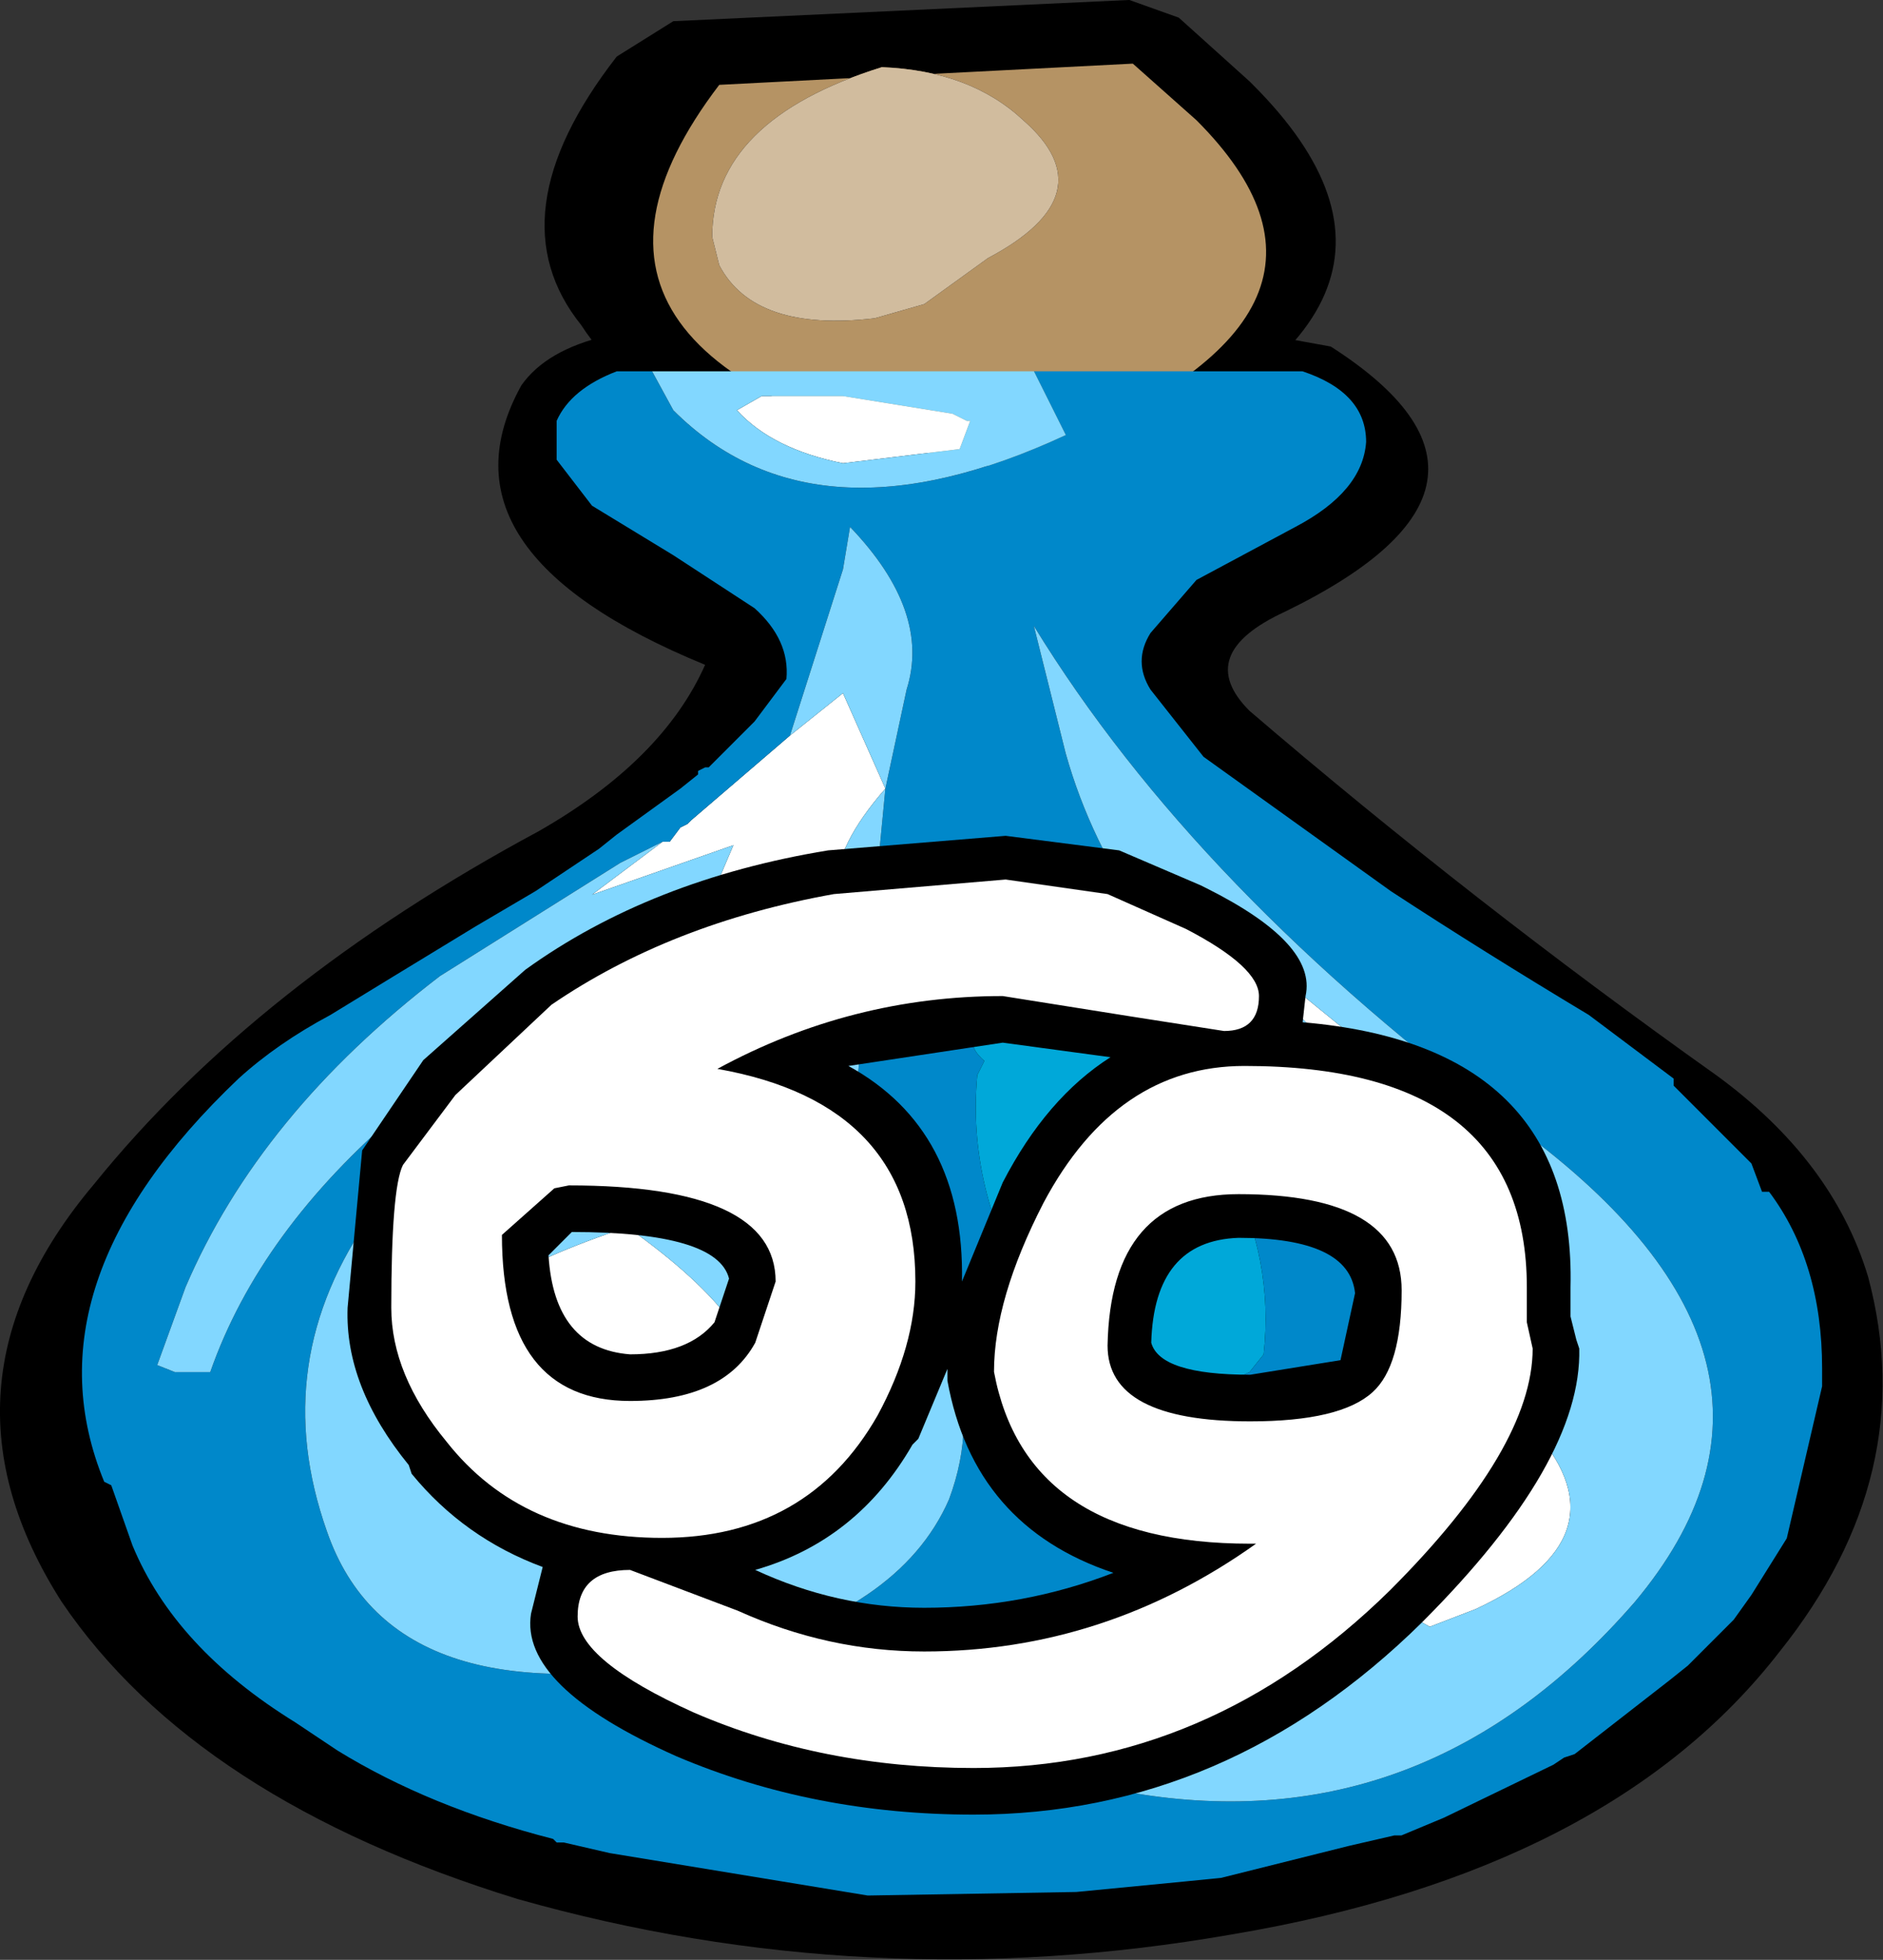 <svg xmlns="http://www.w3.org/2000/svg" xmlns:xlink="http://www.w3.org/1999/xlink" height="33.639" width="32.335"><rect width="100%" height="100%" fill="#333333" stroke="none"/><g transform="translate(16.169 33.646)"><use height="27.95" transform="translate(-16.14 -33.95) scale(1.214)" width="26.6" xlink:href="#sprite0"/><use height="16.8" transform="translate(-10.2 -19.3)" width="21.15" xlink:href="#shape1"/></g><defs id="defs33"><g id="sprite0" transform="translate(13.25 14)"><use height="27.95" transform="translate(-13.25 -14)" width="26.6" xlink:href="#shape0" id="use8" x="0" y="0"/></g><g id="shape0" transform="translate(13.25 14)" fill-rule="evenodd" stroke="none"><path d="M5.55-8.85Q8.6-6.9 4.9-5.1q-1.3.6-.5 1.4Q7.55-1 11 1.45q1.65 1.2 2.15 2.85.75 2.8-1.25 5.3-2.4 3.1-7.75 4-5.15.9-10.1-.5-4.55-1.4-6.45-4.2-1.95-3.05.45-5.9 2.3-2.85 6.3-5Q-3.9-3-3.3-4.35q-3.9-1.6-2.6-3.95.35-.5 1.2-.7l9.7.05.55.1" id="path11" fill="#000"/><path d="M3.4-13.5l1 .9.05.05q3.2 3.2-2.35 5.45l-.1.05-.8.3-.65.05h-.6q-3.95-.8-5-2.45-1.25-1.55.5-3.8l.8-.5 6.45-.3.7.25" id="path13" fill="#000"/><path d="M3.65-12.05q2.7 2.7-2 4.6l-.9.3q-6.9-1.4-3.85-5.4l5.85-.3.9.8M-.2-9.45l.9-.65q1.7-.9.5-1.95-.75-.7-2-.75-2.4.75-2.4 2.4l.1.4q.5.95 2.2.75l.7-.2" id="path15" fill="#b59364"/><path d="M-.2-9.45l-.7.2q-1.7.2-2.2-.75l-.1-.4q0-1.65 2.4-2.4 1.25.05 2 .75Q2.4-11 .7-10.1l-.9.65" id="path17" fill="#d1bc9e"/><path d="M.45-7.8l-.15.4-1.65.2q-1-.2-1.5-.75l.35-.2h1.15L.2-7.9l.2.1h.05M-2.1-3.35l.75-.6.6 1.35q-.7.8-.7 1.4l-.15.55q-.9 1.6-2.65 3l-.65.55 2-4.7-2 .7 1-.75h.1l.15-.2.1-.05.05-.05 1.4-1.2M-6.2 7.6q-3.05-2.4 1.8-4 4.1 2.9-.9 4.3-.4.1-.9-.3M5.8.85l-.55-.1-2.4-2.3L5.8.85m.35 7.95l2.3-2.3Q9.75 8 7.6 9l-.65.25-.8-.45" id="path19" fill="#fff"/><path d="M1.35-8.5h3.8q.9.3.9 1-.05.7-1 1.2l-1.4.75L3-4.8q-.25.4 0 .8l.75.95 2.65 1.9Q7.7-.3 9.2.6l1.2.9v.1l1.1 1.1.15.4h.1q.75 1 .75 2.5v.25L12 8l-.5.8-.25.35-.65.65-.25.2L9 11.05l-.15.05-.15.1-1.55.75-.6.25h-.1l-.65.15-1.8.45-.5.05-1.55.15-2.95.05-3.65-.6-.65-.15h-.1l-.05-.05Q-7.2 11.8-8.5 11l-.6-.4q-1.7-1.05-2.3-2.5l-.3-.85-.1-.05q-1.15-2.8 1.9-5.7.55-.5 1.3-.9l.9-.55 1.15-.7.85-.5.9-.6.25-.2.9-.65.25-.2v-.05l.1-.05h.05l.5-.5.15-.15.45-.6q.05-.55-.45-1l-1.15-.75-1.15-.7-.5-.65v-.55q.2-.45.85-.7h.5l.3.55q2 2 5.55.35l-.45-.9m0 3.6l.45 1.8Q2.5-.6 5 1.45l1.4 1.3Q8.45 5.7 5.55 8.4q-1.7 1.55-2.8 3.2 4.15.7 7.1-2.7Q12.7 5.5 8.2 2.2 3.65-1.15 1.35-4.9m-2.1 2.3l.3-1.4q.35-1.1-.8-2.3l-.1.6-.75 2.35-1.4 1.2-.05.05-.1.05-.15.2h-.1l-.6.3-2.55 1.6Q-9.6 2-10.65 4.45l-.4 1.1.25.1h.5q.7-2 2.7-3.7l1.25-1 2.05-1.7L-8 3.4q-1.5 2.1-.65 4.5.95 2.75 5.55 1.75 2.55-.6 3.25-2.2.8-2.15-1.5-3.8l.6-6.25m1.4 3.85l-.1.2Q.4 3.05 1.3 4.6l.95 1.1q.6.55 1.6.2l.55-.25.2-.25q.15-1.35-.5-2.6l-.7-1.15Q2.95.7 1.3.4.8.45.65.65q-.35.3 0 .6" id="path21" fill="#0088ca"/><path d="M.45-7.8H.4l-.2-.1-1.55-.25H-2.5l-.35.2q.5.55 1.5.75L.3-7.4l.15-.4m.9-.7l.45.9q-3.55 1.65-5.55-.35l-.3-.55h5.4m0 3.6q2.3 3.75 6.85 7.1 4.5 3.3 1.65 6.7-2.95 3.4-7.1 2.7 1.1-1.65 2.8-3.2 2.9-2.7.85-5.65L5 1.45Q2.5-.6 1.8-3.1l-.45-1.8M-2.1-3.35l.75-2.35.1-.6Q-.1-5.1-.45-4l-.3 1.4-.6-1.35-.75.6m1.35.75l-.6 6.25Q.95 5.3.15 7.45q-.7 1.6-3.25 2.2-4.6 1-5.55-1.75-.85-2.4.65-4.5l3.7-4.15-2.05 1.7-1.25 1q-2 1.7-2.7 3.7h-.5l-.25-.1.4-1.1Q-9.6 2-7.05.05l2.55-1.6.6-.3-1 .75 2-.7-2 4.7.65-.55q1.75-1.4 2.65-3l.15-.55q0-.6.7-1.4M-6.2 7.6q.5.4.9.3 5-1.4.9-4.3-4.85 1.6-1.8 4M5.8.85l-2.95-2.4 2.4 2.3.55.1m.35 7.95l.8.45L7.6 9q2.15-1 .85-2.5l-2.3 2.3" id="path23" fill="#82d7ff"/><path d="M.65 1.25Q.3.95.65.65.8.45 1.3.4q1.65.3 2.1 1.25l.7 1.15q.65 1.25.5 2.6l-.2.25-.55.25q-1 .35-1.6-.2L1.3 4.6Q.4 3.05.55 1.45l.1-.2" id="path25" fill="#00a8d9"/></g><g id="shape1" transform="translate(10.2 19.3)" fill-rule="evenodd" stroke="none"><path d="M-6.75-12.1q.1 1.6 1.4 1.7 1 0 1.45-.55l.25-.75q-.2-.8-2.7-.8l-.4.4m-2.15-3.35L-7.15-17q2.15-1.55 5.2-2.05l3.05-.25 1.95.25 1.4.6.1.05q1.9.95 1.7 1.85l-.05.45q4.7.4 4.6 4.55v.5l.1.4.05.15q.05 1.95-2.7 4.7Q4.9-2.5.55-2.5q-2.75 0-5.1-1-2.7-1.2-2.5-2.45l.2-.8q-1.35-.5-2.25-1.6l-.05-.15q-1.1-1.35-1.05-2.7l.25-2.7 1.05-1.55m7.3.1q2 1.1 1.95 3.7l.7-1.7Q1.8-14.8 2.9-15.5l-1.85-.25-2.65.4M.1-10.1v-.05l-.5 1.2-.1.1Q-1.45-7.2-3.2-6.7q1.4.65 2.9.65 1.7 0 3.25-.6-2.4-.8-2.85-3.3v-.15m3.5-.5q.15.55 1.7.55l1.55-.25.25-1.15q-.1-.95-2-.95-1.45.05-1.5 1.8" id="path28" fill="#000"/><path d="M-9.25-13.65l.9-1.2 1.65-1.55q2.05-1.4 4.85-1.9l2.95-.25 1.75.25 1.35.6q1.25.65 1.25 1.15 0 .6-.6.6l-1.6-.25-2.2-.35q-2.6 0-4.9 1.25 3.4.6 3.4 3.65 0 1.1-.65 2.3-1.2 2.1-3.7 2.1-2.4 0-3.7-1.65-.95-1.15-.95-2.3 0-2.05.2-2.45m6.4 2q0-1.65-3.55-1.65l-.25.05-.9.8q0 2.85 2.2 2.85 1.6 0 2.15-1l.35-1.05m5.7 1.1q0 1.3 2.45 1.3 1.55 0 2.1-.5.5-.45.5-1.75 0-1.65-2.8-1.65-2.2 0-2.25 2.6M1.75-13Q3-15.35 5.2-15.35q4.85 0 4.85 3.8V-10.95l.1.45q0 1.7-2.45 4.15Q4.6-3.3.55-3.3q-2.6 0-4.8-.95-2-.9-2-1.65 0-.8.9-.8l1.85.7q1.55.7 3.2.7 3.1 0 5.7-1.85h-.1q-3.85 0-4.4-2.95 0-1.25.85-2.9" id="path30" fill="#fff"/></g></defs></svg>